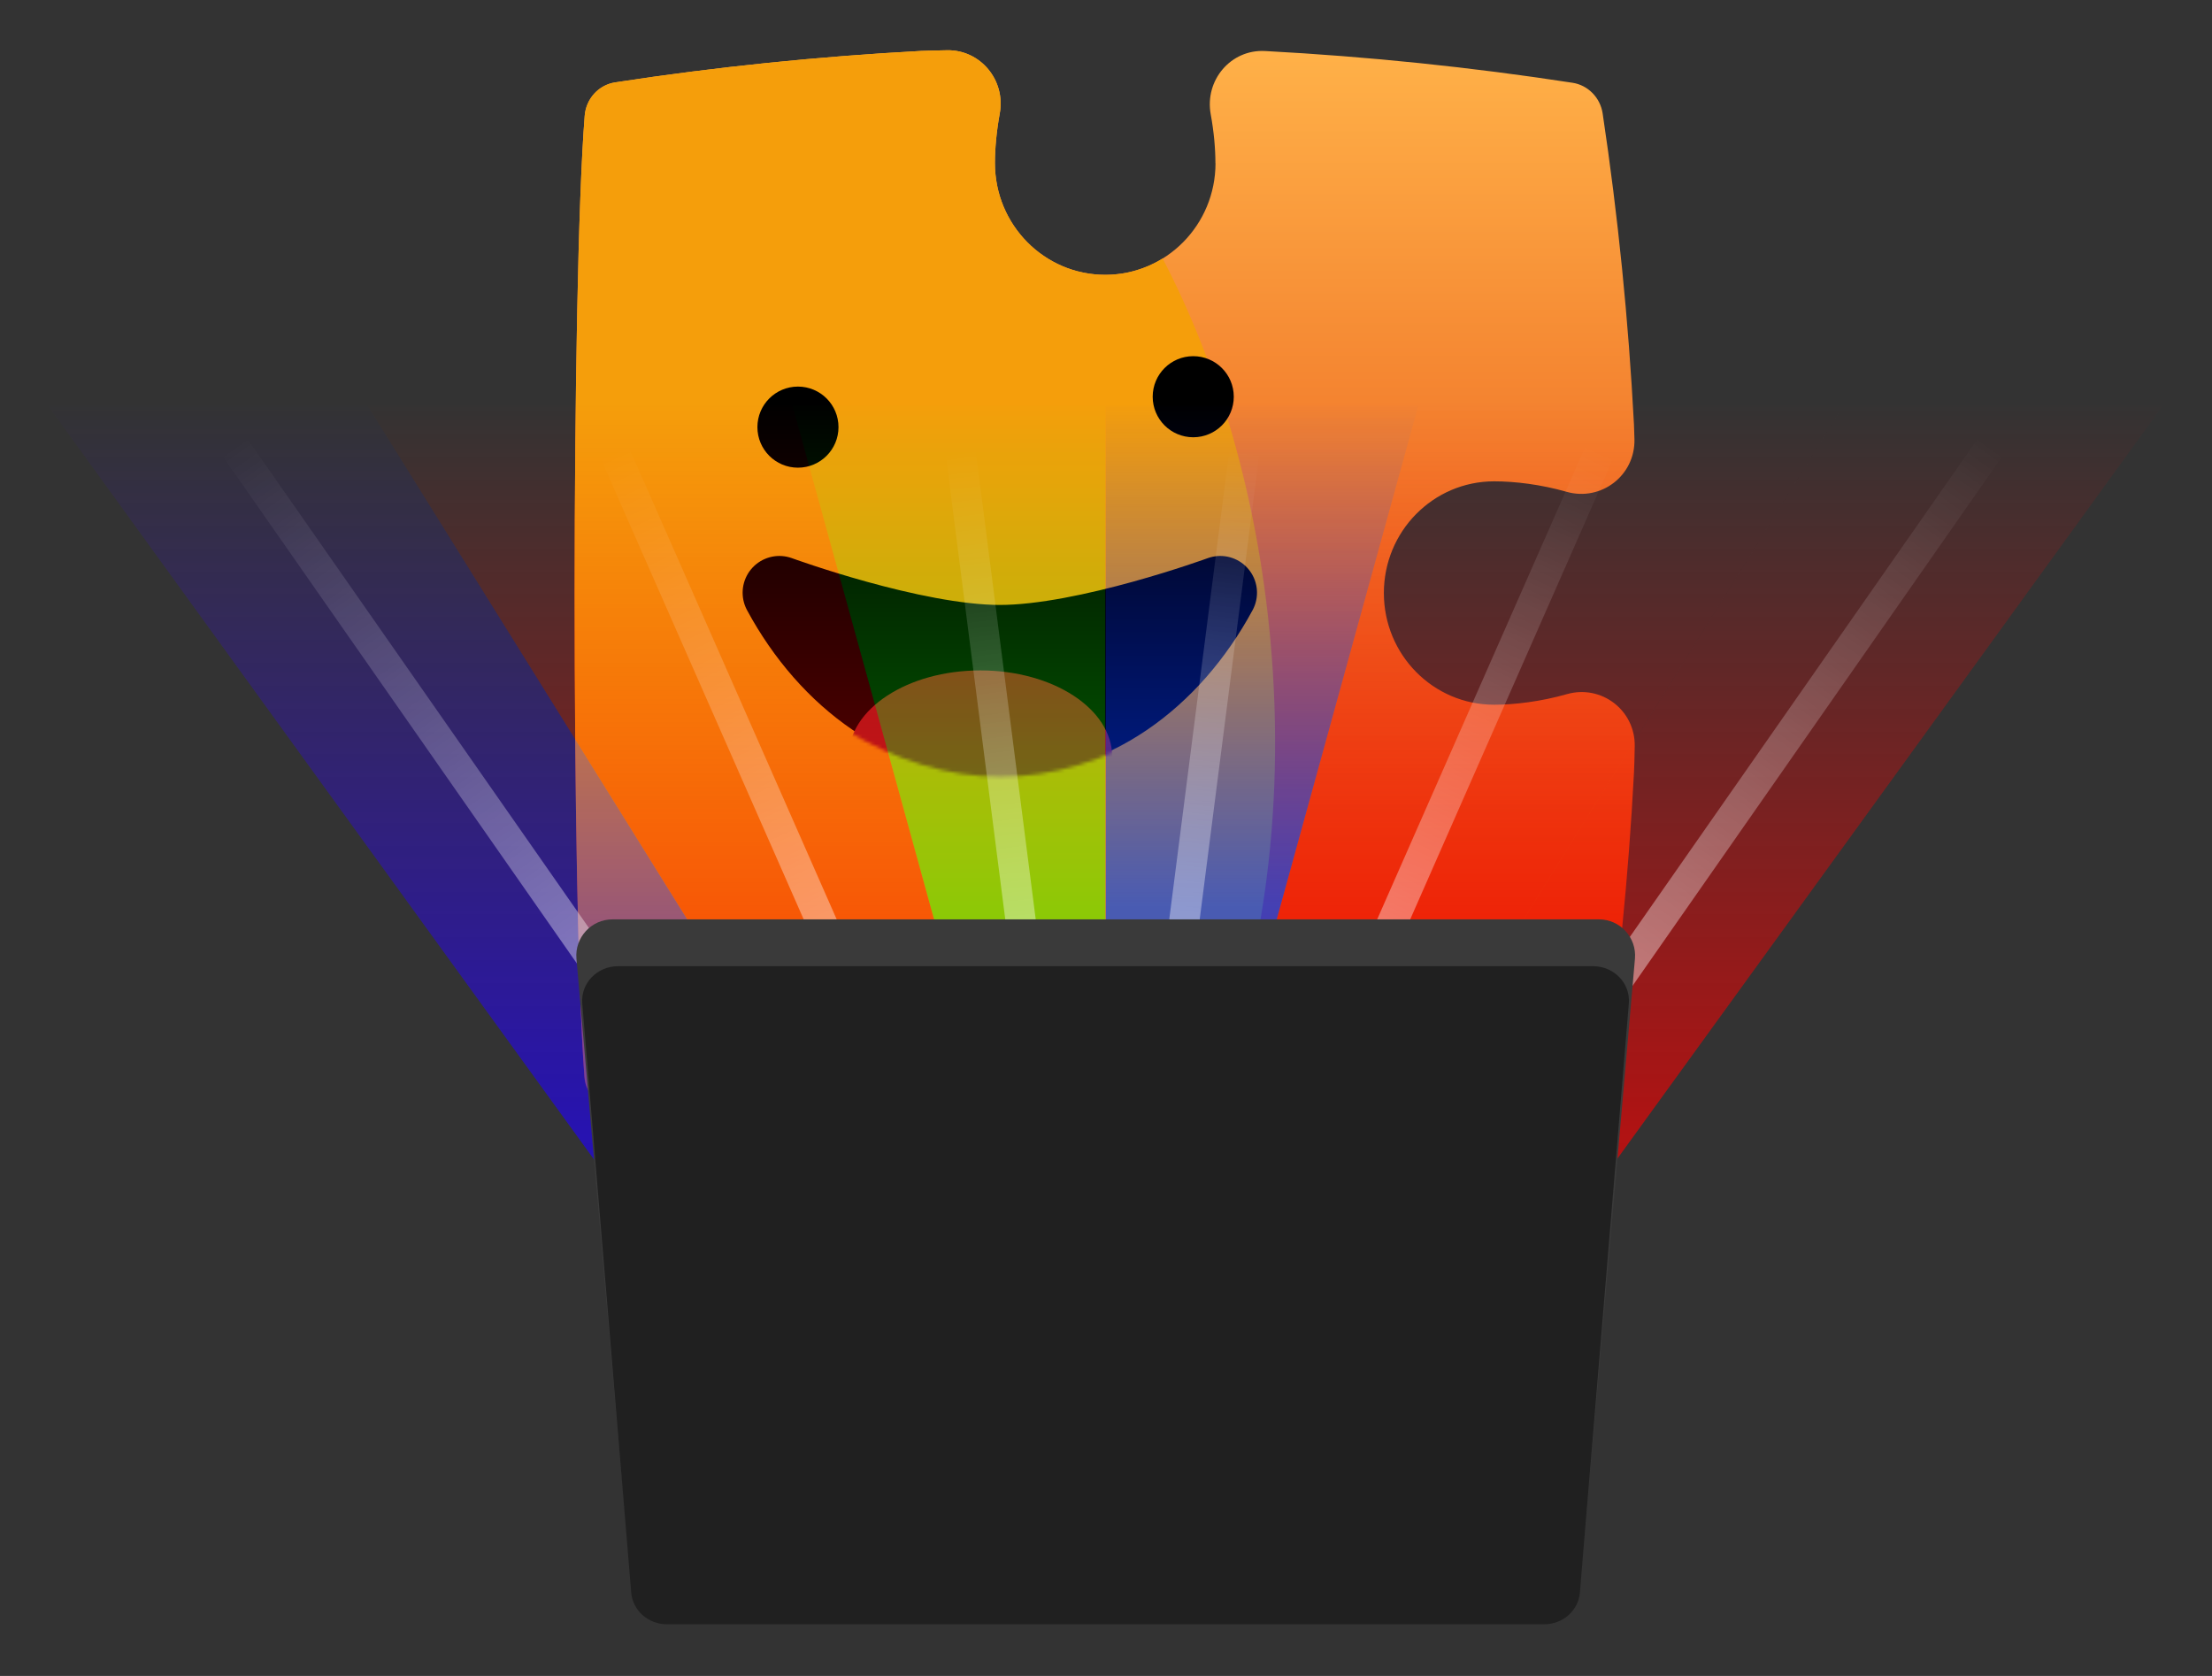 <svg id="ani-puzzle-face" xmlns="http://www.w3.org/2000/svg" xmlns:xlink="http://www.w3.org/1999/xlink" viewBox="0 0 330 250" shape-rendering="geometricPrecision" text-rendering="geometricPrecision">
<rect x="0" y="0" width="330" height="250" fill="#333333" stroke="none"/>
<style><![CDATA[
#ani-puzzle-face-u-face_to {animation: ani-puzzle-face-u-face_to__to 5000ms linear infinite normal forwards}@keyframes ani-puzzle-face-u-face_to__to { 0% {transform: translate(318.497px,292.253px)} 10% {transform: translate(318.497px,292.253px);animation-timing-function: cubic-bezier(0.25,0.46,0.45,0.94)} 14% {transform: translate(318.497px,297.963px);animation-timing-function: cubic-bezier(0.25,0.46,0.45,0.94)} 16% {transform: translate(318.497px,292.253px)} 20% {transform: translate(318.497px,297.963px)} 24% {transform: translate(318.497px,292.253px)} 28% {transform: translate(318.497px,297.963px)} 30% {transform: translate(318.497px,292.253px)} 36% {transform: translate(318.497px,292.253px)} 52% {transform: translate(318.497px,295.368px)} 72% {transform: translate(318.497px,292.253px);animation-timing-function: cubic-bezier(0.25,0.46,0.45,0.94)} 86% {transform: translate(318.497px,295.368px)} 100% {transform: translate(318.497px,292.253px)}} #ani-puzzle-face-u-face_tr {animation: ani-puzzle-face-u-face_tr__tr 5000ms linear infinite normal forwards}@keyframes ani-puzzle-face-u-face_tr__tr { 0% {transform: rotate(0deg)} 10% {transform: rotate(0deg);animation-timing-function: cubic-bezier(0.25,0.46,0.45,0.94)} 16% {transform: rotate(4deg)} 20% {transform: rotate(0deg)} 24% {transform: rotate(-4deg)} 28% {transform: rotate(-4deg)} 36% {transform: rotate(0deg)} 100% {transform: rotate(0deg)}} #ani-puzzle-face-u-face_ts {animation: ani-puzzle-face-u-face_ts__ts 5000ms linear infinite normal forwards}@keyframes ani-puzzle-face-u-face_ts__ts { 0% {transform: scale(1,1)} 10% {transform: scale(1,1);animation-timing-function: cubic-bezier(0.25,0.46,0.45,0.94)} 14% {transform: scale(1,0.94);animation-timing-function: cubic-bezier(0.25,0.46,0.45,0.94)} 16% {transform: scale(1,1.02)} 20% {transform: scale(1,0.94)} 24% {transform: scale(1,1)} 28% {transform: scale(1,0.94)} 30% {transform: scale(1,1.02)} 36% {transform: scale(1,1)} 100% {transform: scale(1,1)}} #ani-puzzle-face-u-mouth_ts {animation: ani-puzzle-face-u-mouth_ts__ts 5000ms linear infinite normal forwards}@keyframes ani-puzzle-face-u-mouth_ts__ts { 0% {transform: translate(281.034px,345.358px) scale(1,1)} 18% {transform: translate(281.034px,345.358px) scale(1,1)} 32% {transform: translate(281.034px,345.358px) scale(1.08,1.14)} 52% {transform: translate(281.034px,345.358px) scale(1,1)} 100% {transform: translate(281.034px,345.358px) scale(1,1)}} #ani-puzzle-face-u-left-eye_ts {animation: ani-puzzle-face-u-left-eye_ts__ts 5000ms linear infinite normal forwards}@keyframes ani-puzzle-face-u-left-eye_ts__ts { 0% {transform: translate(226.049px,246.079px) scale(1,1)} 18% {transform: translate(226.049px,246.079px) scale(1,1);animation-timing-function: cubic-bezier(0.42,0,0.58,1)} 22% {transform: translate(226.049px,246.079px) scale(1,0.1)} 24% {transform: translate(226.049px,246.079px) scale(1,1)} 54% {transform: translate(226.049px,246.079px) scale(1,1);animation-timing-function: cubic-bezier(0.42,0,0.58,1)} 58% {transform: translate(226.049px,246.079px) scale(1,0.1)} 60% {transform: translate(226.049px,246.079px) scale(1,1)} 72% {transform: translate(226.049px,246.079px) scale(1,1);animation-timing-function: cubic-bezier(0.42,0,0.58,1)} 76% {transform: translate(226.049px,246.079px) scale(1,0.1)} 78% {transform: translate(226.049px,246.079px) scale(1,1)} 100% {transform: translate(226.049px,246.079px) scale(1,1)}} #ani-puzzle-face-u-right-eye_ts {animation: ani-puzzle-face-u-right-eye_ts__ts 5000ms linear infinite normal forwards}@keyframes ani-puzzle-face-u-right-eye_ts__ts { 0% {transform: translate(345.183px,236.915px) scale(1,1)} 18% {transform: translate(345.183px,236.915px) scale(1,1);animation-timing-function: cubic-bezier(0.42,0,0.58,1)} 22% {transform: translate(345.183px,236.915px) scale(1,0.1)} 24% {transform: translate(345.183px,236.915px) scale(1,1)} 54% {transform: translate(345.183px,236.915px) scale(1,1);animation-timing-function: cubic-bezier(0.42,0,0.58,1)} 58% {transform: translate(345.183px,236.915px) scale(1,0.1)} 60% {transform: translate(345.183px,236.915px) scale(1,1)} 72% {transform: translate(345.183px,236.915px) scale(1,1);animation-timing-function: cubic-bezier(0.42,0,0.58,1)} 76% {transform: translate(345.183px,236.915px) scale(1,0.1)} 78% {transform: translate(345.183px,236.915px) scale(1,1)} 100% {transform: translate(345.183px,236.915px) scale(1,1)}} #ani-puzzle-face-u-6-fill-0 {animation: ani-puzzle-face-u-6-fill-0__c 5000ms linear infinite normal forwards}@keyframes ani-puzzle-face-u-6-fill-0__c { 0% {stop-color: rgba(250,0,0,0)} 12% {stop-color: rgba(255,0,218,0)} 36% {stop-color: rgba(94,0,221,0)} 64% {stop-color: rgba(6,0,162,0)} 100% {stop-color: rgba(250,0,0,0)}} #ani-puzzle-face-u-6-fill-1 {animation: ani-puzzle-face-u-6-fill-1__c 5000ms linear infinite normal forwards}@keyframes ani-puzzle-face-u-6-fill-1__c { 0% {stop-color: #fa0000} 12% {stop-color: #ff00da} 36% {stop-color: #5e00dd} 64% {stop-color: #0024a2} 100% {stop-color: #fa0000}} #ani-puzzle-face-u-5-fill-0 {animation: ani-puzzle-face-u-5-fill-0__c 5000ms linear infinite normal forwards}@keyframes ani-puzzle-face-u-5-fill-0__c { 0% {stop-color: rgba(108,0,255,0)} 22% {stop-color: rgba(255,145,0,0)} 70% {stop-color: rgba(255,145,0,0)} 88% {stop-color: rgba(108,0,255,0)} 100% {stop-color: rgba(108,0,255,0)}} #ani-puzzle-face-u-5-fill-1 {animation: ani-puzzle-face-u-5-fill-1__c 5000ms linear infinite normal forwards}@keyframes ani-puzzle-face-u-5-fill-1__c { 0% {stop-color: rgba(250,0,0,0)} 22% {stop-color: rgba(9,255,0,0)} 70% {stop-color: rgba(9,255,0,0)} 88% {stop-color: rgba(250,0,0,0)} 100% {stop-color: rgba(250,0,0,0)}} #ani-puzzle-face-u-5-fill-2 {animation: ani-puzzle-face-u-5-fill-2__c 5000ms linear infinite normal forwards}@keyframes ani-puzzle-face-u-5-fill-2__c { 0% {stop-color: #fa0000} 22% {stop-color: #ff9800} 70% {stop-color: #ff9800} 88% {stop-color: #fa0000} 100% {stop-color: #fa0000}} #ani-puzzle-face-u-4-fill-0 {animation: ani-puzzle-face-u-4-fill-0__c 5000ms linear infinite normal forwards}@keyframes ani-puzzle-face-u-4-fill-0__c { 0% {stop-color: rgba(0,30,250,0)} 14% {stop-color: rgba(0,30,250,0)} 30% {stop-color: rgba(255,0,0,0)} 80% {stop-color: rgba(255,0,0,0)} 100% {stop-color: rgba(0,30,250,0)}} #ani-puzzle-face-u-4-fill-1 {animation: ani-puzzle-face-u-4-fill-1__c 5000ms linear infinite normal forwards}@keyframes ani-puzzle-face-u-4-fill-1__c { 0% {stop-color: #003ffa} 14% {stop-color: #003ffa} 30% {stop-color: #f00} 80% {stop-color: #f00} 100% {stop-color: #003ffa}} #ani-puzzle-face-u-3-fill-0 {animation: ani-puzzle-face-u-3-fill-0__c 5000ms linear infinite normal forwards}@keyframes ani-puzzle-face-u-3-fill-0__c { 0% {stop-color: rgba(9,255,0,0)} 8% {stop-color: rgba(196,0,250,0)} 38% {stop-color: rgba(9,255,0,0)} 60% {stop-color: rgba(94,0,221,0)} 88% {stop-color: rgba(9,255,0,0)} 100% {stop-color: rgba(9,255,0,0)}} #ani-puzzle-face-u-3-fill-1 {animation: ani-puzzle-face-u-3-fill-1__c 5000ms linear infinite normal forwards}@keyframes ani-puzzle-face-u-3-fill-1__c { 0% {stop-color: #09ff00} 8% {stop-color: #e400fa} 38% {stop-color: #09ff00} 60% {stop-color: #5e00dd} 88% {stop-color: #09ff00} 100% {stop-color: #09ff00}} #ani-puzzle-face-u-2-fill-0 {animation: ani-puzzle-face-u-2-fill-0__c 5000ms linear infinite normal forwards}@keyframes ani-puzzle-face-u-2-fill-0__c { 0% {stop-color: rgba(250,0,0,0)} 18% {stop-color: rgba(9,255,0,0)} 100% {stop-color: rgba(250,0,0,0)}} #ani-puzzle-face-u-2-fill-1 {animation: ani-puzzle-face-u-2-fill-1__c 5000ms linear infinite normal forwards}@keyframes ani-puzzle-face-u-2-fill-1__c { 0% {stop-color: #fa0000} 18% {stop-color: #09ff00} 100% {stop-color: #fa0000}} #ani-puzzle-face-u-1-fill {animation: ani-puzzle-face-u-1-fill__t 5000ms linear infinite normal forwards}@keyframes ani-puzzle-face-u-1-fill__t { 0% {transform: matrix(0,247.521,-247.521,0,124.416,237.106)} 38% {transform: matrix(0,247.521,-247.521,0,271.508,237.106)} 64% {transform: matrix(0,247.521,-247.521,0,271.508,237.106)} 100% {transform: matrix(0,247.521,-247.521,0,124.416,237.106)}} #ani-puzzle-face-u-1-fill-0 {animation: ani-puzzle-face-u-1-fill-0__c 5000ms linear infinite normal forwards}@keyframes ani-puzzle-face-u-1-fill-0__c { 0% {stop-color: rgba(60,0,250,0)} 38% {stop-color: rgba(9,255,0,0)} 64% {stop-color: rgba(0,189,255,0)} 100% {stop-color: rgba(60,0,250,0)}} #ani-puzzle-face-u-1-fill-1 {animation: ani-puzzle-face-u-1-fill-1__c 5000ms linear infinite normal forwards}@keyframes ani-puzzle-face-u-1-fill-1__c { 0% {stop-color: #1c00fa} 38% {stop-color: #09ff00} 64% {stop-color: #00d7ff} 100% {stop-color: #1c00fa}}
]]></style>
<defs><linearGradient id="ani-puzzle-face-s-path1-fill" x1="318.498" y1="452.003" x2="318.498" y2="132.504" spreadMethod="pad" gradientUnits="userSpaceOnUse" gradientTransform="translate(0 0)"><stop id="ani-puzzle-face-s-path1-fill-0" offset="0%" stop-color="#de2800"/><stop id="ani-puzzle-face-s-path1-fill-1" offset="100%" stop-color="#ffb148"/></linearGradient><linearGradient id="ani-puzzle-face-u-6-fill" x1="0" y1="0" x2="1" y2="0" spreadMethod="pad" gradientUnits="userSpaceOnUse" gradientTransform="matrix(0 247.521 -247.521 0 512.994 237.106)"><stop id="ani-puzzle-face-u-6-fill-0" offset="0%" stop-color="rgba(250,0,0,0)"/><stop id="ani-puzzle-face-u-6-fill-1" offset="100%" stop-color="#fa0000"/></linearGradient><linearGradient id="ani-puzzle-face-u-5-fill" x1="0" y1="0" x2="1" y2="0" spreadMethod="pad" gradientUnits="userSpaceOnUse" gradientTransform="matrix(0 247.521 -247.521 0 443.289 237.106)"><stop id="ani-puzzle-face-u-5-fill-0" offset="0%" stop-color="rgba(108,0,255,0)"/><stop id="ani-puzzle-face-u-5-fill-1" offset="0%" stop-color="rgba(250,0,0,0)"/><stop id="ani-puzzle-face-u-5-fill-2" offset="100%" stop-color="#fa0000"/></linearGradient><linearGradient id="ani-puzzle-face-u-4-fill" x1="0" y1="0" x2="1" y2="0" spreadMethod="pad" gradientUnits="userSpaceOnUse" gradientTransform="matrix(0 247.521 -247.521 0 365.901 237.106)"><stop id="ani-puzzle-face-u-4-fill-0" offset="0%" stop-color="rgba(0,30,250,0)"/><stop id="ani-puzzle-face-u-4-fill-1" offset="62%" stop-color="#003ffa"/></linearGradient><linearGradient id="ani-puzzle-face-u-3-fill" x1="0" y1="0" x2="1" y2="0" spreadMethod="pad" gradientUnits="userSpaceOnUse" gradientTransform="matrix(0 247.521 -247.521 0 271.508 237.106)"><stop id="ani-puzzle-face-u-3-fill-0" offset="0%" stop-color="rgba(9,255,0,0)"/><stop id="ani-puzzle-face-u-3-fill-1" offset="100%" stop-color="#09ff00"/></linearGradient><linearGradient id="ani-puzzle-face-u-2-fill" x1="0" y1="0" x2="1" y2="0" spreadMethod="pad" gradientUnits="userSpaceOnUse" gradientTransform="matrix(0 247.521 -247.521 0 194.121 237.106)"><stop id="ani-puzzle-face-u-2-fill-0" offset="0%" stop-color="rgba(250,0,0,0)"/><stop id="ani-puzzle-face-u-2-fill-1" offset="100%" stop-color="#fa0000"/></linearGradient><linearGradient id="ani-puzzle-face-u-1-fill" x1="0" y1="0" x2="1" y2="0" spreadMethod="pad" gradientUnits="userSpaceOnUse" gradientTransform="matrix(0 247.521 -247.521 0 124.416 237.106)"><stop id="ani-puzzle-face-u-1-fill-0" offset="0%" stop-color="rgba(60,0,250,0)"/><stop id="ani-puzzle-face-u-1-fill-1" offset="100%" stop-color="#1c00fa"/></linearGradient><linearGradient id="ani-puzzle-face-s-path5-fill" x1="467.437" y1="420.529" x2="586.979" y2="252.37" spreadMethod="pad" gradientUnits="userSpaceOnUse" gradientTransform="translate(0 0)"><stop id="ani-puzzle-face-s-path5-fill-0" offset="0%" stop-color="#fff"/><stop id="ani-puzzle-face-s-path5-fill-1" offset="100%" stop-color="rgba(255,255,255,0)"/></linearGradient><linearGradient id="ani-puzzle-face-s-path6-fill" x1="174.27" y1="420.528" x2="54.728" y2="252.37" spreadMethod="pad" gradientUnits="userSpaceOnUse" gradientTransform="translate(0 0)"><stop id="ani-puzzle-face-s-path6-fill-0" offset="0%" stop-color="#fff"/><stop id="ani-puzzle-face-s-path6-fill-1" offset="100%" stop-color="rgba(255,255,255,0)"/></linearGradient><linearGradient id="ani-puzzle-face-s-path7-fill" x1="340.486" y1="415.839" x2="361.806" y2="253.404" spreadMethod="pad" gradientUnits="userSpaceOnUse" gradientTransform="translate(0 0)"><stop id="ani-puzzle-face-s-path7-fill-0" offset="0%" stop-color="#fff"/><stop id="ani-puzzle-face-s-path7-fill-1" offset="100%" stop-color="rgba(255,255,255,0)"/></linearGradient><linearGradient id="ani-puzzle-face-s-path8-fill" x1="295.178" y1="415.839" x2="273.858" y2="253.404" spreadMethod="pad" gradientUnits="userSpaceOnUse" gradientTransform="translate(0 0)"><stop id="ani-puzzle-face-s-path8-fill-0" offset="0%" stop-color="#fff"/><stop id="ani-puzzle-face-s-path8-fill-1" offset="100%" stop-color="rgba(255,255,255,0)"/></linearGradient><linearGradient id="ani-puzzle-face-s-path9-fill" x1="396.826" y1="416.022" x2="468.938" y2="253.769" spreadMethod="pad" gradientUnits="userSpaceOnUse" gradientTransform="translate(0 0)"><stop id="ani-puzzle-face-s-path9-fill-0" offset="0%" stop-color="#fff"/><stop id="ani-puzzle-face-s-path9-fill-1" offset="100%" stop-color="rgba(255,255,255,0)"/></linearGradient><linearGradient id="ani-puzzle-face-s-path10-fill" x1="241.522" y1="416.022" x2="169.409" y2="253.769" spreadMethod="pad" gradientUnits="userSpaceOnUse" gradientTransform="translate(0 0)"><stop id="ani-puzzle-face-s-path10-fill-0" offset="0%" stop-color="#fff"/><stop id="ani-puzzle-face-s-path10-fill-1" offset="100%" stop-color="rgba(255,255,255,0)"/></linearGradient></defs><g id="ani-puzzle-face-u-puzzle-face" transform="matrix(.495 0 0 0.495 7.149-58.094)"><g id="ani-puzzle-face-u-face_to" transform="translate(318.497,292.253)"><g id="ani-puzzle-face-u-face_tr" transform="rotate(0)"><g id="ani-puzzle-face-u-face_ts" transform="scale(1,1)"><g id="ani-puzzle-face-u-face" transform="translate(-318.497,-292.253)"><g id="ani-puzzle-face-u-puzzle-body"><path id="ani-puzzle-face-s-path1" d="M351.896,166.518c0,18.599-14.873,33.66-33.241,33.66-18.367,0-33.24-15.061-33.24-33.66c0-4.328.462-9.505,1.444-14.915c1.877-10.031-5.805-19.272-15.855-19.097-3.61.059-6.325.147-7.856.205-30.93,1.667-61.716,4.796-92.184,9.475-4.996.761-8.779,4.943-9.183,10.031-4.015,50.359-4.044,236.823-.087,289.609.433,5.703,5.141,10.119,10.83,10.119l285.505.058c5.371,0,9.963-3.948,10.743-9.329c4.534-30.531,7.624-61.384,9.241-92.383.087-1.697.174-4.446.231-8.013.203-10.909-10.079-18.688-20.446-15.734-7.798,2.223-15.74,3.188-21.92,3.188-18.368,0-33.241-15.061-33.241-33.661c0-18.599,14.873-33.66,33.241-33.66c6.18,0,14.064.935,21.833,3.158c10.397,2.954,20.707-4.913,20.447-15.851-.058-1.871-.087-3.392-.145-4.474-1.646-31.438-4.794-62.759-9.443-93.729-.722-4.737-4.419-8.51-9.097-9.212-30.584-4.708-61.514-7.896-92.56-9.563h-.115c-10.282-.555-18.224,8.803-16.346,19.068.982,5.322,1.415,10.44,1.415,14.739l.029-.029Z" fill="url(#ani-puzzle-face-s-path1-fill)"/><path id="ani-puzzle-face-s-path2" d="M348.965,451.981l-176.441-.036c-5.689,0-10.397-4.416-10.83-10.119-3.957-52.786-3.928-239.25.087-289.609.404-5.088,4.187-9.27,9.183-10.031c30.468-4.679,61.254-7.808,92.184-9.475c1.531-.058,4.246-.146,7.856-.205c10.05-.175,17.732,9.066,15.855,19.097-.982,5.41-1.444,10.587-1.444,14.915c0,18.599,14.873,33.66,33.24,33.66c6.343,0,12.269-1.796,17.309-4.913c16.88,32.421,28.556,71.862,32.476,114.996c4.807,52.894-2.859,102.428-19.475,141.72Z" clip-rule="evenodd" fill="#f59e0b" fill-rule="evenodd"/></g><g id="ani-puzzle-face-u-mouth_ts" transform="translate(281.034,345.358) scale(1,1)"><g id="ani-puzzle-face-u-mouth" transform="translate(-281.034,-345.358)" mask="url(#ani-puzzle-face-u-mask0_754_2776)"><path id="ani-puzzle-face-s-path3" d="M220.448,295.973c14.447,26.734,38.815,44.293,66.44,44.293c27.626,0,51.993-17.559,66.44-44.293c0,0-40.334,14.764-66.44,14.764s-66.44-14.764-66.44-14.764Z" stroke="#000" stroke-width="22.147" stroke-linecap="round" stroke-linejoin="round"/><g id="ani-puzzle-face-s-g1"><ellipse id="ani-puzzle-face-s-ellipse1" rx="39.711" ry="25.965" transform="translate(281.034 345.358)" fill="#a51c20"/></g><mask id="ani-puzzle-face-u-mask0_754_2776" mask-type="alpha" x="-150%" y="-150%" height="400%" width="400%"><path id="ani-puzzle-face-s-path4" d="M202.825,303.926c22.63,27.292,52.097,47.541,84.319,47.541c32.221,0,61.688-20.249,84.318-47.541c8.982-10.832-2.388-25.143-15.97-21.465-21.327,5.776-47.624,11.475-68.348,11.475-20.725,0-47.021-5.699-68.349-11.475-13.582-3.678-24.952,10.633-15.97,21.465Z" transform="translate(0 0)"/></mask></g></g><g id="ani-puzzle-face-u-left-eye_ts" transform="translate(226.049,246.079) scale(1,1)"><circle id="ani-puzzle-face-u-left-eye" r="12.219" transform="translate(0,0)"/></g><g id="ani-puzzle-face-u-right-eye_ts" transform="translate(345.183,236.915) scale(1,1)"><circle id="ani-puzzle-face-u-right-eye" r="12.219" transform="translate(0,0)"/></g></g></g></g></g><g id="ani-puzzle-face-u-ray-colors"><path id="ani-puzzle-face-u-6" d="M637.41,239.591L459.894,484.627h-71.307l152.5-245.036h96.323Z" opacity="0.7" fill="url(#ani-puzzle-face-u-6-fill)"/><path id="ani-puzzle-face-u-5" d="M541.087,239.591l-152.5,245.036h-43.095l67.519-245.036h128.076Z" opacity="0.7" fill="url(#ani-puzzle-face-u-5-fill)"/><path id="ani-puzzle-face-u-4" d="M413.011,239.591L345.492,484.627h-26.7v-245.036h94.219Z" opacity="0.7" fill="url(#ani-puzzle-face-u-4-fill)"/><path id="ani-puzzle-face-u-3" d="M224.398,239.591l67.52,245.036h26.7v-245.036h-94.22Z" opacity="0.7" fill="url(#ani-puzzle-face-u-3-fill)"/><path id="ani-puzzle-face-u-2" d="M96.324,239.591L248.824,484.627h43.095l-67.52-245.036h-128.075Z" opacity="0.7" fill="url(#ani-puzzle-face-u-2-fill)"/><path id="ani-puzzle-face-u-1" d="M0,239.591L177.516,484.627h71.307L96.323,239.591h-96.323Z" opacity="0.7" fill="url(#ani-puzzle-face-u-1-fill)"/></g><g id="ani-puzzle-face-u-ray-lines" opacity="0.44"><path id="ani-puzzle-face-s-path5" d="M597.98,226.151L419.311,481.982l7.463,5.213L605.443,231.363l-7.463-5.212Z" fill="url(#ani-puzzle-face-s-path5-fill)"/><path id="ani-puzzle-face-s-path6" d="M43.727,226.15L222.396,481.981l-7.463,5.213L36.263,231.362l7.463-5.212Z" fill="url(#ani-puzzle-face-s-path6-fill)"/><path id="ani-puzzle-face-s-path7" d="M359.009,230.054L326.476,484.02l9.029,1.157l32.534-253.966-9.03-1.157Z" fill="url(#ani-puzzle-face-s-path7-fill)"/><path id="ani-puzzle-face-s-path8" d="M276.655,230.054L309.188,484.02l-9.029,1.157-32.534-253.966l9.03-1.157Z" fill="url(#ani-puzzle-face-s-path8-fill)"/><path id="ani-puzzle-face-s-path9" d="M473.565,228.799L361.715,482.757l8.331,3.669L481.897,232.468l-8.332-3.669Z" fill="url(#ani-puzzle-face-s-path9-fill)"/><path id="ani-puzzle-face-s-path10" d="M164.782,228.799l111.85,253.958-8.331,3.67-111.85-253.959l8.331-3.669Z" fill="url(#ani-puzzle-face-s-path10-fill)"/></g><g id="ani-puzzle-face-u-laptop"><path id="ani-puzzle-face-s-path11" d="M451.155,602.881h-264.69c-5.653,0-10.378-4.325-10.869-9.96L159.291,406.275c-.555-6.372,4.47-11.862,10.87-11.862h297.28c6.399,0,11.425,5.48,10.869,11.862L462.006,592.921c-.491,5.635-5.207,9.96-10.869,9.96h.018Z" fill="#3a3a3a"/><path id="ani-puzzle-face-s-path12" d="M449.615,606.841h-263.064c-5.589,0-10.26-4.113-10.746-9.474L161.053,419.815c-.549-6.062,4.419-11.284,10.746-11.284h293.917c6.328,0,11.296,5.213,10.747,11.284L461.711,597.367c-.486,5.361-5.148,9.474-10.747,9.474h-1.349Z" fill="#202020"/></g></g></svg>
